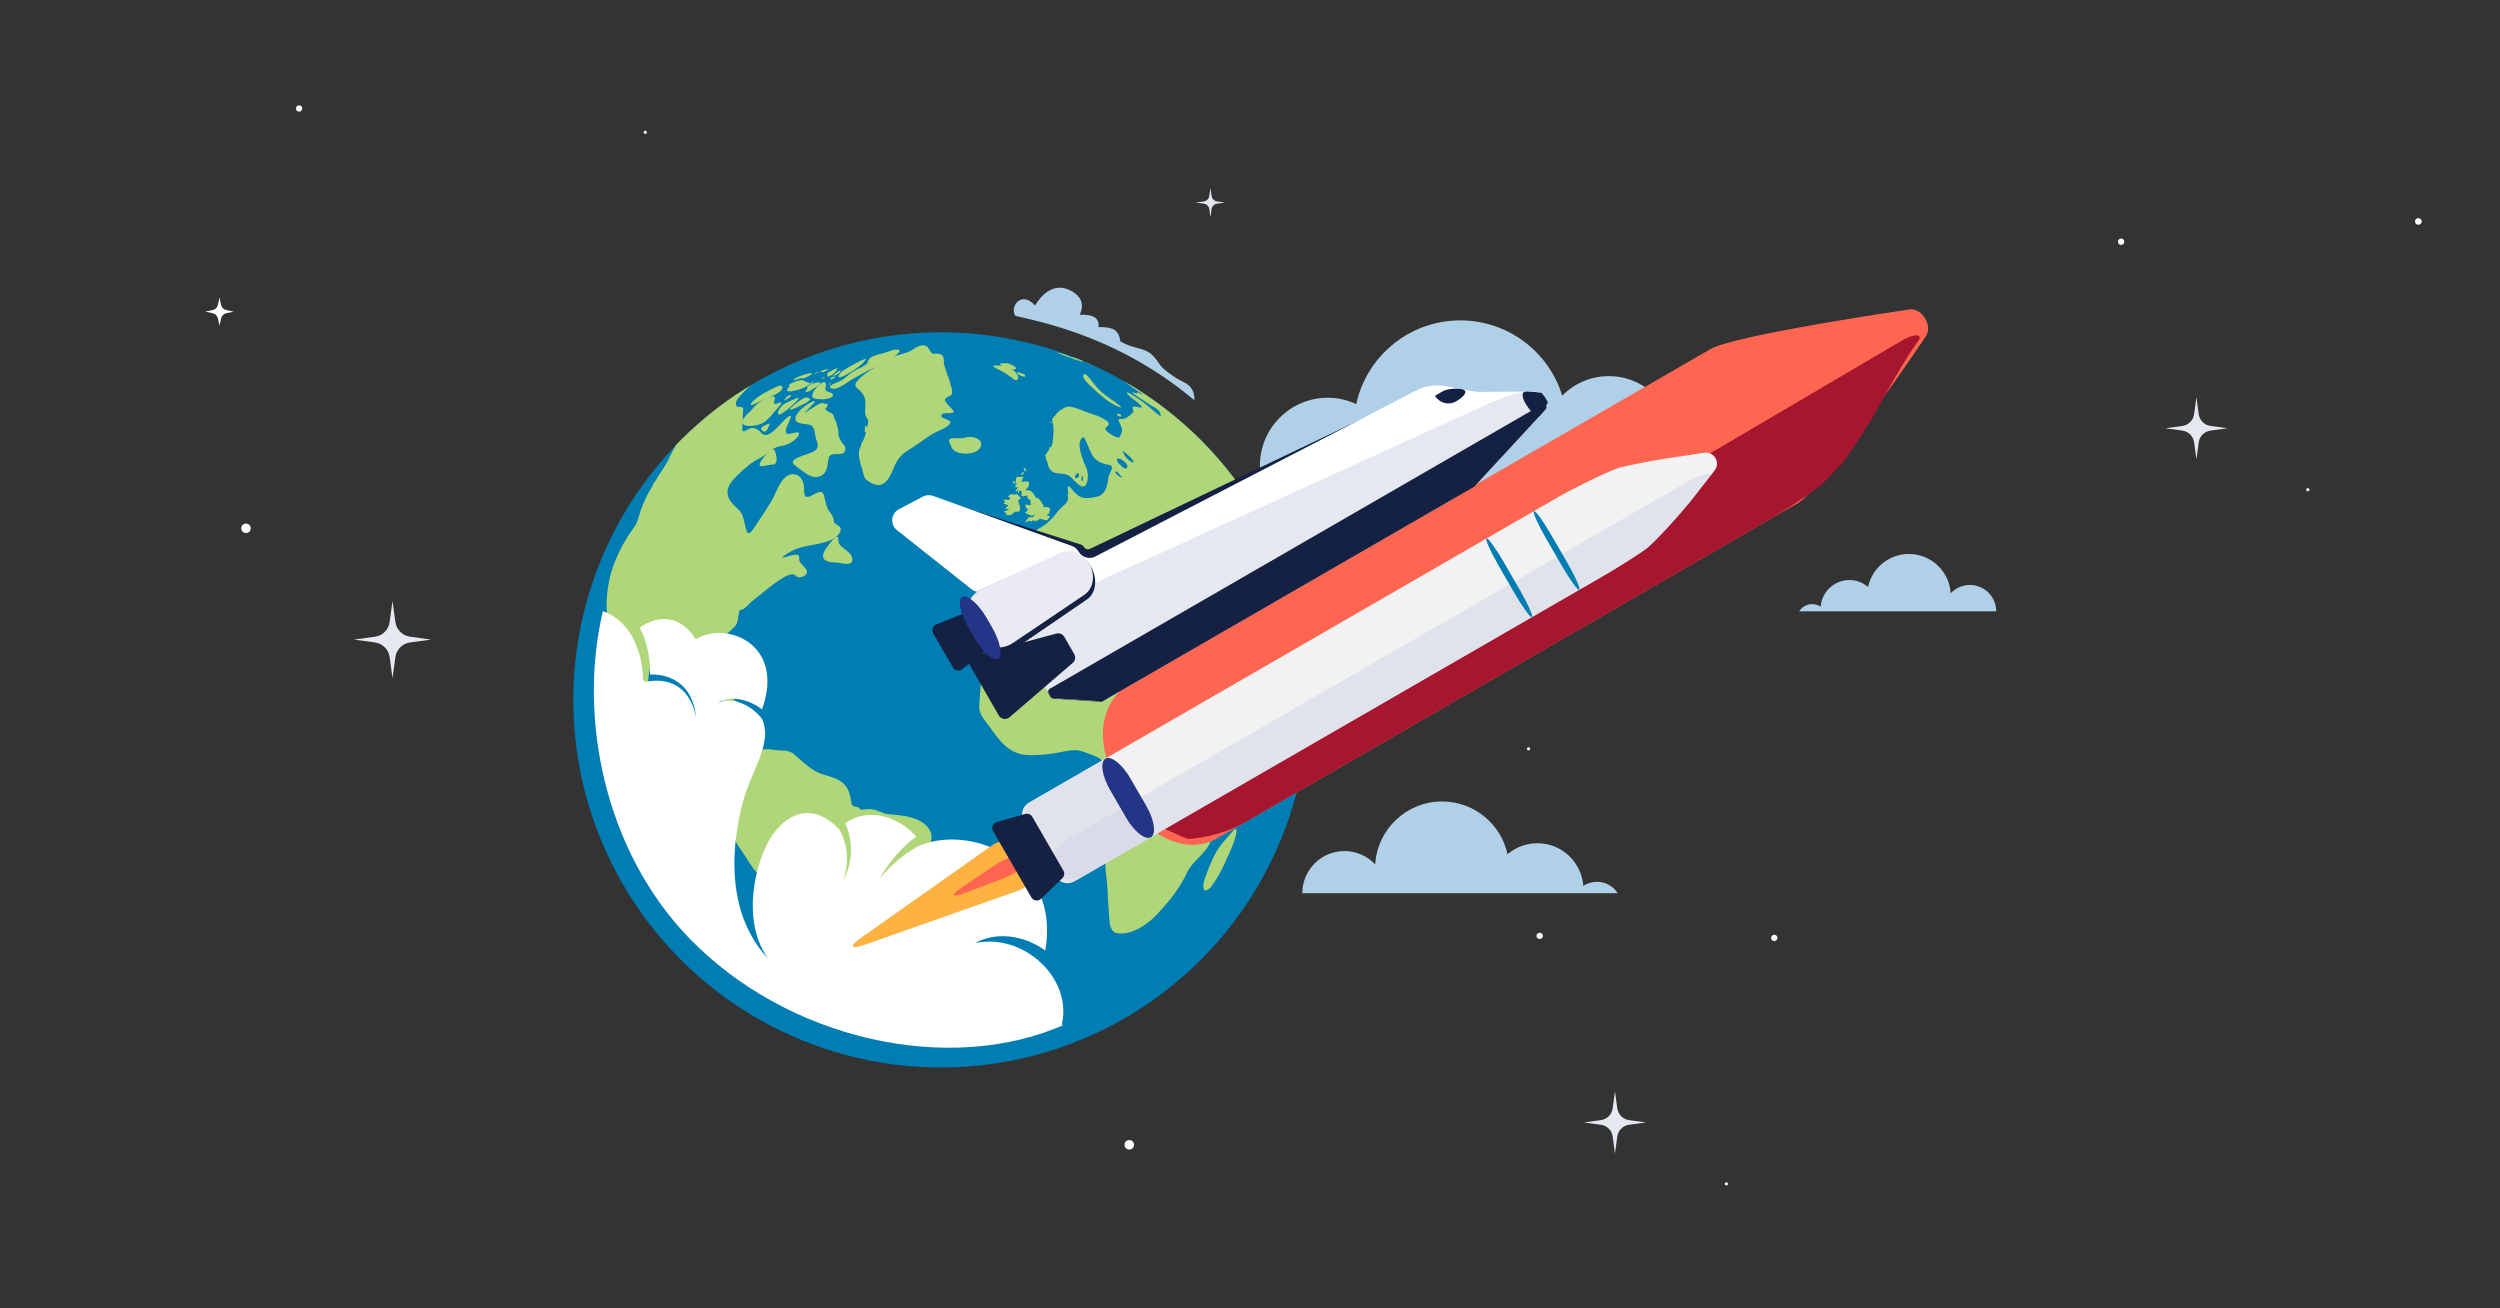 <?xml version="1.0" encoding="UTF-8"?>
<svg id="Layer_1" data-name="Layer 1" xmlns="http://www.w3.org/2000/svg" xmlns:xlink="http://www.w3.org/1999/xlink" viewBox="0 0 1200 628">
  <rect x="0" y="0" width="1200" height="628" fill="#333333" stroke="none"/>
  <defs>
    <style>
      .cls-1 {
        fill: none;
      }

      .cls-2 {
        fill: #142143;
      }

      .cls-3 {
        fill: #e5e8ef;
      }

      .cls-4 {
        fill: #e9eaf3;
      }

      .cls-5 {
        fill: #007db2;
      }

      .cls-6 {
        fill: #ff6652;
      }

      .cls-7 {
        fill: #b0d0e8;
      }

      .cls-8 {
        fill: #fff;
      }

      .cls-9 {
        opacity: .6;
      }

      .cls-10 {
        fill: #f2f2f2;
      }

      .cls-11 {
        fill: #a7162f;
      }

      .cls-12 {
        fill: #243588;
      }

      .cls-13 {
        fill: #b0d67a;
      }

      .cls-14 {
        fill: #fdb241;
      }

      .cls-15 {
        clip-path: url(#clippath);
      }

      .cls-16 {
        fill: #d3d7e7;
      }
    </style>
    <clipPath id="clippath">
      <circle class="cls-1" cx="451.62" cy="335.95" r="176.45"/>
    </clipPath>
  </defs>
  <circle class="cls-5" cx="451.62" cy="335.95" r="176.45"/>
  <g class="cls-15">
    <path class="cls-13" d="M462.94,489.13c.14.15,1.27.24,1.9.41.61.14,1.19.41,1.09.32-.57-.37-2.36-1.36-3-.78v.05Z"/>
    <path class="cls-13" d="M424.63,492.1c.64-1.13.08-.84-.8-.34-.45.25-.91.45-.95.59.09.5,1.38.36,1.63-.1l.12-.16Z"/>
    <path class="cls-13" d="M427.65,491.66c-.33-.3-1.22-.49-1.74-.64-.81-.12-.96,1.06-.58,1.58.2.27.49.17.69.14.25-.11,1.48-.47,1.62-1v-.08Z"/>
    <path class="cls-13" d="M398.9,486.42c-.14-.2-1.23-.73-1.25-.72-.03.02.18.22.44.49.33.31.8.97.85.34l-.04-.11Z"/>
    <path class="cls-13" d="M399.39,487.46c.04.09.46.37.82.67.29.23.43.34.32.11-.09-.38-.81-1.19-1.14-.85v.07Z"/>
    <path class="cls-13" d="M400.86,489.35c.18.23,1.35.84,1.14.54-.18-.2-.84-.69-1.13-.59v.05Z"/>
    <path class="cls-13" d="M410.62,494.77c-.18-.15-1.46-.4-1.15.11.17.28,1.3.64,1.52.65.3.03-.55-.37-.48-.45.05-.07.55-.04.25-.24l-.14-.08Z"/>
    <path class="cls-13" d="M393.82,478.81c.18-.1.47-.41.41-.76-.08-.33-.35-.82-.57-.84-.84.11-.32,1.19.06,1.6h.1Z"/>
    <path class="cls-13" d="M415.11,497.42c.54.32,2.3.51,2.83.62.22.01,0-.17-.37-.44-.5-.4-1.11-.69-1.73-.62-.47.04-.85.22-.78.37l.04.06Z"/>
    <path class="cls-13" d="M393.78,481c.31.14,1.51.21,1.63.05.12-.12-.02-.47-.14-.84-.37-1.41-1.48-.07-1.54.7l.04.08Z"/>
    <path class="cls-13" d="M446.83,399.69c-3-7.62-13.6-8.33-20.65-8.88-3.15-.44-5.16-2.29-8.52-2.44-1.24-.1-2.57.19-3.73.26-1.08.15-1.47-.97-2.38-1.25-1.09-.36-2.54-.2-2.84-1.66-1.12-9.91-5.01-11.66-14.42-14.2-4.96-1.76-9.01-5.96-12.91-9.29-2.86-2.66-6.33-1.64-10.03-2.35-3.09-.63-5.74.03-8.62.41-.84-.02-1.27-.4-1.95-.89-1.82-1.63-3.28-1.32-5.09.56-3.39,3.04-4.45,7.01-3.93,11.51.26,3.53-.23,7.1-1.43,10.43-3.45,9.15.21,19.13,5.82,26.71,2.55,3.78,4.66,7.74,7.7,10.91,3.03,3.36,6.92,5.81,10.15,8.94,2.52,2.45,4.06,5.35,5.23,8.49,2.23,7.19,3.86,15,6.22,22.12,1.71,5.87,3.09,11.93,6.83,16.72.97,1.39,2.15,2.97,2.93,4.31,1.49,2.74,2.05,5.37,4.2,7.6,2.28,2.52,5.04,5.57,8.51,6.65,1.63.53,2.72.36,2.98-1.4.26-1.37-.29-2.91-.84-4.21-.92-2.63-1.59-5.65-2.36-8.46-.14-2.87-.02-5.88,2.63-7.61,1.95-1.45,3.98-3.57,3.59-6.11-.23-1.93-1.63-3.54-1.54-4,.04-.3.59-.29,1.51-.31,4.21.31,7.16-2.41,8.99-6,.57-1.04,1.59-1.67,2.15-4.17.74-3.03,1.2-6.42,2.84-9.1,1.21-2.14,3.64-3.41,5.75-4.71,5.79-3.15,8.13-8.64,8.06-15.32.19-3.7.39-7.34,1.59-10.56,1.42-3.99,4.85-8.15,3.61-12.54l-.04-.14Z"/>
    <path class="cls-13" d="M411.87,496.19c1.54.71,5.15.74,7.1.85.72,0,1.19.01,1.74-.1.12-.04.25-.07.22-.19-.67-.67-2.67-1.13-3.84-1.64-1.65-.68-4.44-1.89-5.26-1.73-1.03.13.07,1.45.03,1.99.07.39-.13.62-.02.79l.03.03Z"/>
    <path class="cls-13" d="M422.31,496.84c.23-.33-.06-.45-.44-.49-.4-.13-.71.26-.43.39.24.06.53.12.78.14l.09-.05Z"/>
    <path class="cls-13" d="M306.29,251.44c-.19.19-.54.48-.49.89-.09.5.36-.66.5-.89h-.01Z"/>
    <path class="cls-13" d="M320.34,215.7c.28-.27,1.31-1.47,1.25-1.47-.33.2-1.12,1.03-1.46,1.47-.24.29-.24.35-.1.25l.19-.15.11-.1Z"/>
    <path class="cls-13" d="M317.16,226.82c0-.05-.06-.04-.24.21-.17.22-.4.46-.36.49.22.16.52-.58.58-.63l.02-.07Z"/>
    <path class="cls-13" d="M316.33,227.91c.07-.11-.9,1.34-.68,1.13.25-.23.79-.73.7-1.11l-.02-.02Z"/>
    <path class="cls-13" d="M314.17,231.94c.17-.26.39-.79.27-.77-.2.01-1.29,1.77-1.24,1.74.07-.02.68-.62.88-.84l.09-.13Z"/>
    <path class="cls-13" d="M315.38,230.07c-.34.07-.63.63-.67.97-.14.37.54-.71.71-.97h-.04Z"/>
    <path class="cls-13" d="M436.56,170.27c.04-.06.21-.66.33-1.03.16-.38-.13-.33-.42-.23-.44.19-.23,1.04.04,1.27h.05Z"/>
    <path class="cls-13" d="M434,170.52c.26,0,.34-1.19.09-.98-.3.25-.63.72-.2.98h.11Z"/>
    <path class="cls-13" d="M411.16,184.11c.32-.08,1.3-.72,1.45-.86.1-.15-.18-.28-.47-.24-.37.06-1.16.64-1.03,1.06l.06.04Z"/>
    <path class="cls-13" d="M454.08,198.35c7.34.27,1.67-2.3-.24-5.67-1.14-1.9,2.02-2.16,2.87-3.19,1.01-2.1-.49-4.24-.91-6.63-.14-.57-.3-1.09-.52-1.67-.8-1.8-1.32-3.69-1.89-5.51-.67-1.55.02-3.4-.85-4.82-1.17-1.56-3.28-.83-4.99-1.19-1.28-.8-1.55-2.69-2.86-3.52-2.94-1.45-5.67,1.35-8.22,2.6-3.9,1.55-7.99,2.02-11.6,4.46-4.32,2.98-10.81,5.98-13.98,10.48-.5,1.1-.46,1.61.47,2.56.8.75,2.27,1.86,3.1,3.41,1.79,2.92.33,6.62.97,9.63.42,1.45,1.58,1.97,1.3,3.14-.1,1.5-.67,3.07-1.01,4.62-.39,2.3-1.14,4.03-2.21,5.91-.22.36-.27.79-.31,1.16-.15.57-.6,1.06-.71,1.66-.66,3.14.28,5.78,1.22,8.93.58,1.67.68,4.23,2.1,5.54,1.8,1.43,3.86,2.65,6.43,2.55,3.47-.54,5.32-4.73,6.6-7.82,1.39-3.69,3.36-6.49,6.59-8.6,3.76-2.14,7.33-4.93,10.94-7.35,2.69-1.85,6.32-2.75,8.84-4.84,2.66-2.26-.87-2.67-2.42-3.52-2.19-1-.44-2.5,1.21-2.3h.08Z"/>
    <path class="cls-13" d="M416.62,201.89c.09.11.84.4,1.12.46.25.05.18-.33.13-.75-.05-1.11-1.1-.13-1.26.21v.09Z"/>
    <path class="cls-13" d="M417.64,206.3c-.28-.55-1.34-1.2-1.85-1.65-.67-.5-.62.04-.68,1.03.03.85-.23,1.59.21,1.83.58-.09,1.97-.73,2.32-1.12v-.08Z"/>
    <path class="cls-13" d="M419.41,205.7c-.16-.02-.63,0-.89.19-.18,0-.76,1.53-.56,1.46.25-.24,1.27-1.23,1.49-1.62l-.04-.03Z"/>
    <path class="cls-13" d="M350.12,338.34c1.16.6,5.57,1.29,4.61-.68-.62-1.07-5.04-3.22-7.71-4.45-4.28-2.09-9.64-3.95-14.34-2.87.03.83,4.83,1.53,6.27,2.14,4.15,1.06,7.45,4.4,11.02,5.8l.15.06Z"/>
    <path class="cls-13" d="M415.79,172.3c-.1-.56-3.66,1.44-4.54,1.82-2.9,1.47-4.71,2.53-6.42,3.65-1.13.78-1.65,1.39-2.02,2.13-.2.38-.47.8-.34,1.01,1,.53,2.58-.54,3.69-1.04,3.5-1.87,7.37-4.42,9.63-7.55v-.04Z"/>
    <path class="cls-13" d="M431.77,168.71c.14-.42-.07-.66-.47-.79-2.32-.63-5.19,1.15-7.24,1.6-1.85.45-4.33.95-6.14,2.09-.9.59-.74.92-1.15,1.5-.23,1.84-2.04,2.51-3.68,3.39-3.05,1.26-5.98,3.44-8.37,5.6-1.62,1.11-4,1.63-5.83,2.84-1.64,1.4.86,1.91,2.22,1.54,2.68-.65,5.49-2.89,8.05-4.49,3.1-1.71,6.08-3.48,9.31-4.96,4.3-2.06,10.61-4.74,13.28-8.28l.02-.05Z"/>
    <path class="cls-13" d="M397.3,179.02c-.36.32-.2.49-.18.76.07.31-.16.86.07,1.01.52.32,3-1.35,3.67-2.13.46-.46.83-1.2,1.1-1.67.39-.92-4.23,1.57-4.57,1.95l-.09.08Z"/>
    <path class="cls-13" d="M395.55,178.48c.42-.12,2.23-1.14,2.17-1.36-1.07,0-6.7,1.69-2.36,1.41l.19-.05Z"/>
    <path class="cls-13" d="M403.05,178.86c1.14-1.99-.37-.69-1.64.21-.8.64-1.9,1.18-1.5,1.29,1.04-.08,2.26-.63,3.02-1.36l.12-.15Z"/>
    <path class="cls-13" d="M392.36,178.93c.24-.11.97-.7.28-.46-.55.2-2.03,1.05-2.5,1.3-.18.11-.07.08.27-.05.55-.21,1.29-.46,1.78-.7l.16-.09Z"/>
    <path class="cls-13" d="M395.54,181.43c1.34-1.13-1.33,0-1.28.36.08.1.87-.17,1.12-.26l.16-.1Z"/>
    <path class="cls-13" d="M398.88,182.22c.35-.02,1.96-.98,1.85-1.21.03-.23-.3-.35-.75-.21-.73.26-1.8.56-1.19,1.37l.09.05Z"/>
    <path class="cls-13" d="M386.04,181.54c.38-.18,4.47-1.88,3.59-2.41-1.17-.21-6.19,1.35-7.81,2.41-.85.47-1.63,1.32-.11.84.75-.21,2.4-.82,3.04-.86.58-.06.36.36,1.18.06l.11-.04Z"/>
    <path class="cls-13" d="M399.04,183.84c.05-.21-.57-.06-.97.44-.2.23-.48.57-.58.7-.11.15,0,.07.26-.11.36-.29.95-.63,1.24-.95l.05-.08Z"/>
    <path class="cls-13" d="M390.44,183.7c.85-1.15-1.02.09-1.36.38-.4.33-1.44,1.28-.39.7.5-.29,1.23-.59,1.63-.96l.12-.12Z"/>
    <path class="cls-13" d="M393.14,184.61c2.65-2.8-5.57.36-5.59,1.07-.12.22,0,.32.02.53-.03.45-.53.92-.77,1.29-1.01,2.38,5.65-2.09,6.19-2.76l.15-.14Z"/>
    <path class="cls-13" d="M399.21,190.59c.94-.56.84-1.33-.28-1.99-1.43-.75-3.11-.68-2.65-2.43,1.05-5.04-2.88-2.05-4.55.03-1.34,1.65-3.48,5,.17,5.25,2.21.34,5.1.42,7.23-.81l.08-.05Z"/>
    <path class="cls-13" d="M387.32,183.44c-.8-.17-1.42-.78-2.21-.98-1.36-.29-5.63,1.5-6.29,2.13-.14.12-.3.32-.11.46.07.06.19.12.26.19.16.14-.02.35-.16.49-.52.53-1.74,1.75-.51,2.04,1.99.52,8.34-1.52,10.36-3.3.82-.78-.83-.74-1.29-1.02l-.05-.02Z"/>
    <path class="cls-13" d="M379.65,190.19c.52-.93-1.36-.42-2.03.28-.43.44-1.69,2.06-1.21,1.81,1.01-.56,2.36-1.23,3.15-1.97l.09-.12Z"/>
    <path class="cls-13" d="M393.58,196.56c.44.12.92-.19,1.47-.21,1.06-.05,1.65-.21,2.09-1.45.09-.35.32-.97-.15-1.09-.45,0-1.38.03-1.82-.12-.37-.23-1,.98-1.28,1.62-.15.37-.47.88-.37,1.18l.06.06Z"/>
    <path class="cls-13" d="M386.27,190.95c-2.09.83-4.97,3.06-6.65,4.84-1.53,1.65.53.75,1.76.23.83-.46,9.76-3.98,6.84-4.97-.59-.21-1.09-.34-1.8-.14l-.14.05Z"/>
    <path class="cls-13" d="M361.4,194.23c1.08-.33,3.1-1.39,5.07-2.27,2.69-1.32,6.16-2.43,8.23-4.25,1.57-1.56,1.2-3.28-1.64-2.21-3.78,1.67-9.19,4.51-12.1,7.45-.72.76-1.22,1.74.31,1.32l.12-.04Z"/>
    <path class="cls-13" d="M383.46,191.12c.05-.77-2.56.69-3.04.84-2.26,1.05-4.7,1.79-5.99,3.92-.98,1.2-2.02,4.26.95,2.54,2.6-1.59,6.32-4.88,8.06-7.25l.02-.06Z"/>
    <path class="cls-13" d="M372.31,196.97c.34-.55,4.01-4.06,2.4-3.82-.6,0-2.04.84-2.89.74-1.01-.75.93-2.72-.28-3.48-.35-.39-2.4.17-3.46.71-2.73,1.38-5.62,3.13-7.33,5.7-1.09,1.12-2.64,2.19-3.51,3.6-.82,1.22-1.49,2.16-.84,2.91,1.61,1.65,4.29,1.14,6.42.81,4.45-.66,6.38-3.58,9.37-7.03l.12-.14Z"/>
    <path class="cls-13" d="M365.43,205.65c-.07.85.82,1.51,1.6,1.54.73.01,1.36-.89,1.79-2.05.34-1,.91-2,.31-1.88-.83.42-1.78.9-2.64,1.26-.53.24-.97.49-1.05.97l-.02.16Z"/>
    <path class="cls-13" d="M376.36,208.11c-.08-.81-.66.07-1.03.51-.35.43-1.07,1.29-1.24,1.53-.14.18,0,.09.34-.2.51-.49,1.6-1.14,1.9-1.71l.03-.12Z"/>
    <path class="cls-13" d="M404.97,217.37c.93-.71,1.13-2.63.28-3.64-1.01-1.1-1.89-2.24-2.4-3.68-.57-1.02-.34-2.46-.48-3.62-.15-1.02-.61-1.92-.8-2.96-.18-.7-.26-1.39-.66-1.87-.39-.4-.55-.89-.56-1.45-.05-2.15-3.21-2.09-4.11-3.65-.56-1.05.2-3.15-1.63-3.03-1.24-.28-7.17,4.16-8.37,4.62,0-.07.07-.15.15-.24.41-.44,2.15-2.05,3.15-3.12,1.06-1.08,1.97-2.13,1.56-2.24-.57-.1-1.26.29-2.56,1-2.53,1.56-5.54,3.76-6.64,6.59-1.11,4.11,5.3,2.97,7.23,4.04,1.18.49,1.56,1.79,1.92,2.98.3,1.28.31,2.81.85,4.2.78,1.74,1.02,4.06-.89,5.11-2,1.64-10.45,2.84-10.53,5.67.7,1.18,1.65,1.65,2.96,2.74,2.68,1.78,5.63,4.86,9.2,4,4.95-1.08,4.29-5.5,5.19-9.17,1.04-2.95,5.16-.82,7.1-2.25l.05-.04Z"/>
    <path class="cls-13" d="M371.58,216.74c.09-.06.21-.42.34-.7.12-.26-.02-.37-.2-.24-.19.12-.68.9-.24.98l.1-.03Z"/>
    <path class="cls-13" d="M371.18,223.03c2.3-.45,1.63-4.04,1.08-5.7-.68-2.09-1.86-2.24-3.75-.06-.95,1.06-2.15,2.37-2.98,3.56-3.37,5.23,3.23,1.8,5.54,2.22l.11-.02Z"/>
    <path class="cls-13" d="M312.5,234.59c-.19.06-.38.35-.42.59.01.02.41-.54.44-.59h-.02Z"/>
    <path class="cls-13" d="M311.51,236.31l.37-.68c.06-.14.02-.15-.1,0-.04.13-.78.82-.32.7l.05-.03Z"/>
    <path class="cls-13" d="M311.51,236.73c0-.13-.03-.26-.16-.02-.11.22-.7,1.28-.73,1.37.15-.2.75-1.01.87-1.25l.02-.11Z"/>
    <path class="cls-13" d="M311.45,237.23c.09-.2.09-.28-.06-.09-.3.47-1.22,1.64-1.23,2.18.27-.34.99-1.52,1.23-1.96l.06-.13Z"/>
    <path class="cls-13" d="M307.79,247c-.36.14-.62.61-.75,1.02-.35.75.66-.86.79-1.03h-.04Z"/>
    <path class="cls-13" d="M401.78,257.52c-1.55.45-3.85,3.83-5.05,5.4-3.09,4.31-1.91,6.88,3.6,7.04,2.46-.22,7.68,2.08,8.71-.51.89-3.93-4.17-5.64-6.03-8.11-.82-1.23-.51-3.38-1-3.72-.06-.05-.12-.08-.19-.1h-.04Z"/>
    <polygon class="cls-13" points="321.28 215.41 321.68 214.97 321.47 215.2 321.28 215.41"/>
    <path class="cls-13" d="M321.39,215.28s.44-.49.58-.64c.02-.02-.56.62-.58.65h0Z"/>
    <path class="cls-13" d="M380.18,264.41c6.01-3.17,13.49-2.51,19.47-5.59,1.93-.98,4.92-3.8,3.55-5.79-.59-.76-1.63-1.24-2.13-1.59-.78-.47-.78-1-.9-1.84.05-1.08-.99-2.69-1.8-3.72-1.83-2.3-2.18-5.34-2.85-8.1-.76-2.81-3.15-1.47-5.43-.2-1.01.6-2.53,1.41-3.43.61-.64-.49-.66-1.55-.71-2.91.11-2.79-.72-6.24-3.6-7.41-6.19-1.81-8.83,6.27-11.08,10.83-2.6,4.78-5.74,9.29-8.75,13.8-1.55,2.19-2.73,4.3-3.9,2.95-1.48-3.41-1.2-8.32-4.27-11.02-5.39-4.58-7.3-8.78-2.11-14.53,2.9-3.04,7.39-7.21,10.57-8.96,1.13-.59,2.31-1.16,3.28-1.86,2.38-1.36,4.2-3.4,6.69-4.45,1.21-.52,3.14-.56,4.63-1.12,2.12-.74,5.42-2.9,6.11-5.06.59-1.91-3.29-.3-4.21-.35-1.36.39-2.28.14-2.12-1.38-.32-1.34,5.08-9.83.74-6.34-2.97,1.93-9.32,12.01-12.88,7.02-1.29-1.44-3.49-2.56-5.33-1.66-.73.27-1.57.95-2.19,1.24-1.6.53-1.26-1.38-1.12-2.87.13-2.14.12-4.79.27-6.82.4-2.48-.83-1.82-2.56-2.04-.64,0-.54-.26-.74-.69-.75-2.25,1.44-3.82,3.05-5.81,1.34-1.5,3.22-3.25,4.44-4.31,2.25-2-.22-1.04-1.77-.33-3.02,1.4-7.19,4.04-9.91,5.73-8.11,4.83-19.36,14.68-25.4,21.57.55-.41,1.93-1.62,2.29-1.9.37-.26-.13.4-.22.86-.12,1.63-.97,2.59-1.95,4.28-1.81,2.89-2.57,5.49-4.34,8.31-4.71,7.49-10.76,16.29-12.94,25.12-1.07,4.1-2.91,5.66-5.36,9.46-6.89,11.2-10.55,22.22-10.06,35.46.2,7.87-.33,16.31,1.6,23.94.16.6.33.99.45,1.13.09.1.15.09.2-.04.32-3.48-1-9.9-.44-14.42.09-.44.14-1.12.47-.53.87,2.03,1.09,5.38,1.58,7.7.54,3.5,1.61,6.82,2.33,10.26.84,3.98,1.51,8.11,3.12,11.97,2.15,5.88,7.64,9.34,12.71,12.42,5.84,3.56,11.61,7.44,16.14,12.61,5.85,7.23,9.03,11.21,19.06,10.09,1.63-.14,2.85-.16,3.87-.66.74-.45.79-.9-.54-1.27-3.9-1.41-9.54-1.09-13.08-3.79-3.45-2.91-3.22-8.52-6.24-11.77-1.97-2.72-5.94-4.5-5.92-8.19-.01-1.48.4-3.06.16-4.52-1.51-5.75-9.4,4.63-13.73-2.72-1.34-1.98-1.84-4.98-1.83-7.57.12-6.97,2.34-13.71,8.67-14.43,2.57-.27,4.99-.13,7.53-.3,3.13-.35,6.44.95,8.38,3.63,1.18,1.09,3.21,7.46,4.9,5.65,1.07-1.82.98-4.91,1.54-7.16.82-6.85,6.86-10.34,10.89-14.61,1.38-1.99,1.14-4.4,1.72-6.6.17-.87.63-1.04,1.28-1.24,1.23-.14,2.5-1.57,3.43-2.59,1.41-1.43,2.78-2.44,4.53-3.81,3.17-2.34,13.97-12.23,17.48-10.23.63.4.88.96,1.72,1.13,1.03.25,3.08-.39,3.82-1.51,1.39-2.12-2.11-4.13-3.13-5.94-.3-.66-.28-1.4-.29-2.09.18-3.01-6.17.08-7.86.09-.33.02-.1-.3.66-.9.77-.59,2.08-1.44,3.65-2.26l.16-.08Z"/>
    <path class="cls-13" d="M338.1,197.49c-.11.08-.62.49-.83.66-.16.13,0,0,.32-.25.29-.23,1.24-.97.61-.48l-.1.08Z"/>
    <path class="cls-13" d="M396.29,242.93l-.61.46c-.14.09.02.18.18.31.22.29.37-.69.44-.76h-.01Z"/>
    <path class="cls-13" d="M588.81,374.83c3.94-5.89,8.8-11.77,11.44-18.69,1.21-3.39,3.08-7.45,2.23-10.97-.55-1.49-2.23-1.36-4.22-1.33-4.59.68-6.82-3.79-8.84-7.48-3.46-5.48-5.79-11.8-8.35-17.82-1.99-4.82-4.57-9.33-6.84-14.08-.92-1.86-2.05-3.95-3.41-5.39-3.62-3.9-10.51-3.69-15.48-4.87-6.75-.15-7.89,4.69-15.64.94-15.8-5.74-5.47-15.87-27.21-11.01-4.26,1.2-8.57,2.16-12.84,2.91-8.16,1.38-9.82,5.7-13.89,12.03-2.32,3.7-5.39,6.76-8.32,9.99-4.26,4.74-6.83,10.73-6.59,17.17-.06,4.08-.63,8.32-.82,12.34-.28,3.97,2.08,6.33,4.34,9.43,3.3,4.35,6.46,9.61,11.48,12.37,4.07,2.25,8.09,2.32,12.35,2.02,3.39-.23,7.02-.51,11.18-1.4,3.33-.67,6.9-1.45,10.18-.29,9.49,3.39,11.72,3.38,10.57,14.17-.08,2.09.31,4.15,1.15,6.07,4.51,7.96,5.97,14.8,1.99,23.7-2.39,4.9-3.22,10.25-2.28,15.62.79,6.01.73,11.99,1.28,17.97.41,3.25-.16,7.86,3.15,9.54,7.96,1.94,17.11-5.15,22.16-11.31,4.73-5.21,9.3-11.17,12.06-17.41,1.97-4.21,5.95-7.25,8.85-10.79,5.94-7.01,3.17-16.56,6-24.77.98-3.03,2.43-5.86,4.2-8.53l.1-.15ZM568.56,392.87c-.4-.03-.75-.79-.99-1.24-1-2.36-1.52-4.86-1.44-7.48.16-3.39,1.5-5.79,1.65-.6.1,2.44.47,4.54.98,6.76.15.75.32,2.02-.15,2.53l-.04.02ZM573.5,397.97c-.56,2.16-.55,4.99-1.32,6.92-.49.41-.7-.74-.8-1.12-.4-2.04.54-4.85.94-7.4.16-.79.34-1.76.69-2.41.77-.82.81,3.04.53,3.8l-.04.22ZM576.66,374.04c-1.04,1.58-1.37,3.81-3.15,4.69-2.56,1.18-2.35-1.83-1.79-3.99.35-1.51,1.53-2.83,3.07-3.12,1.57-.32,3.01.42,1.95,2.26l-.08.16Z"/>
    <path class="cls-13" d="M578.36,421.65c-1.43,3.58-1.09,8.35,2.92,4.07,4.48-5.83,7.5-13.34,10.42-19.93.42-1.05,3.5-9.8.64-7.5-3.23,3.78-6.64,7.03-9.1,11.66-1.81,3.39-3.46,7.66-4.82,11.5l-.07.2Z"/>
    <path class="cls-13" d="M627.05,350.91c.46-1.95.24-4.82.09-6.92-.13-1.46-.26-2.12-.39-1.1-.06.01-.91,11.25.26,8.18l.04-.15Z"/>
    <path class="cls-13" d="M510.69,170.07c-.97-.29-2.04-.6-3-.81-.49-.1-.55-.04-.15.14,1.97.79,5.3,2.21,7.31,2.57-.48-.65-2.91-1.46-3.93-1.84l-.23-.07Z"/>
    <path class="cls-13" d="M514.39,172.07c.31.19,1.28.42,1.62.54.33.1.24,0-.02-.16-.37-.25-1.19-.51-1.56-.42l-.03.03Z"/>
    <path class="cls-13" d="M515.43,172.18c.82.36,3.94,1.65,4.54,1.41-.2-.33-1.1-.61-1.62-.86-1.33-.5-2.87-1.21-4.07-1.39-.07.03-.13.04-.21.04-.43.03.89.58,1.2.73l.15.07Z"/>
    <path class="cls-13" d="M520.24,173.44c1.14.5,2.34,1.13,3.49,1.52.39.12-.08-.21-.97-.68-1.61-.89-3.2-1.44-4.87-1.95-.27-.1-.37-.13-.06.01.71.33,1.45.65,2.19.99l.23.1Z"/>
    <path class="cls-13" d="M522.73,174.11c.26.11.75.29.79.3-.04-.03-1.58-.69-1.66-.7-.03,0,.44.21.69.33l.17.07Z"/>
    <path class="cls-13" d="M629.95,325.13c.02-.2-.04-1-.11-1.51-.15-1.28.06,1.29.1,1.53v-.02Z"/>
    <path class="cls-13" d="M629.72,321.95c-.28-2.71-.48-5.03-.95-7.5-.02-.04-.02.05,0,.27.11,1.19.57,4.69.78,6.51.21,1.76.32,2.5.25,1.62-.01-.17-.03-.41-.06-.68l-.02-.21Z"/>
    <path class="cls-13" d="M572.22,204.39c-13.43-12.31-28.11-22.39-44.37-30.18-.24-.1-.32-.11-.21-.03,1.21.77,3.74,2,4.24,2.54,1.22,1.66,3.18,2.93,4.89,4.14,2.81,2.04,6.66,5.25,10.47,7.55.66.42,1.17.71,1.39.86.24.15.18.16-.04.08-.77-.24-1.77-.74-2.58-.97-.83-.26.06.7-.44.56-.61-.21-1.38-.64-2-.69-.13.02-.09.14.24.45,1.8,1.58,4.87,3.39,7.04,4.83,3.51,2.45,6.29,2.88,6.31,6.23-.4.02-2.05-1.38-4.45-3.44-2.97-2.6-6.45-5.19-9.78-7.12-1.49-.92-3.12-1.45-1.32.34.36.82,8.25,6.01,6.14,6.08-1.23.11-2.98-.86-4.11-.23-.31.6.83,1.86.23,2.58-1.09,1-2.47,2.34-3.92,2.92-.84.21-1.85.24-2.67.23-.31.02-.41.16-.38.4.11,1.16,2.25,4.13,1.55,5.8-.47.85-.57,2.6-1.48,2.71-1.31-.03-2.33-.7-3.89-1.68-7-4.37,4.13-3.16-3.87-7.64-1.32-.72-2.88-1.34-4.32-1.79-4.69-1.3-7.7-3.29-11.73-3.78-1.94,0-3.71,1.5-5.07,2.5-.66.38-1.01,1.21-1.59,1.78-.39.36-1.01.91-1.24,1.39-.57,1.32.22,2,.37,3.76.23,1.9-.13,4.91-.25,6.91-.19,1.59-.47,2.68-1.37,3.84-1.03,1.23-2.42,2.93-2.03,4.43.13,1.26.91,2.17,1.15,3.54.24,1.63,1.65,3.12,3.21,3.66,2.02.6,4.36.05,6.45,1.25,2.25.9,6.26,7.97,8.6,4.33,1.48-3.61.82-6.92-1.12-10.59-1.12-3.39-3.58-8.97-.81-11.93.51-.3.92.01,1.41.86,3.53,7.42,3.11,10.93,12.08,12.4,1.93,1.22-.38,3.82-.86,5.58-.4,3.62-1.1,8.26-5.22,9.48-2.69.75-6.38,1.25-8.68-.06-1.69-.91-3.01-2.62-4.21-4.01-.64-.75-1.06-1.13-1.25-.88-.25.54-.14,2.02-.06,2.87.87,6.11-2.42,5.56-5.35,9.75-1.97,2.71-4.83,5.63-7.86,7.24-1.12.7-2.67,1.3-2.93,2.63-.28,1.08,1.76,3.41,2.54,5,1.46,2.36.79,5.23-1.86,6.36-5.83,1.98-10.78,2.04-10.09,10.04.53,7.67,8.51,10.67,14.62,6.96,2.64-1.92,4.54-4.66,6.14-7.76,5.21-10.15,14.31-10.71,22.46-3.39,2.26,1.66,6.42,6.86,8.54,5.48,2.18-4.47-10.01-9.49-9.43-14.01,5.05-.78,15.89,13.29,19.06,17.18,3.37,4.03,1.13-3.03,1.71-4.61.25-1.15,1.21-1.78,2.36-2.59,6.7-3.48-1-16.16,8.93-13.65,4.22-.15,2.64-5.18,7,.61,4.11,5.54,8.62,9.84-2,10.09-4.66.02-11.25,3.64-9,8.93,1.04,2.28,3.39,3.55,6.19,3.92,4.24.09,9.07.8,9.02,6.15.16,3.78-1.84,9.78.76,12.66,1.33,1.52,2.5,2.54,3.94,4.78,5.41,9.04,10.07,18.6,13.89,28.48,4.09,10.34,12.94-2.61,15.6-7.25,2.37-4.22,2.83-9.27,1.35-13.85-.84-3.59-3.42-4.73-6.62-3.9-2.24,1.05-6.34-7.15-5.11-8.76,2.35-.49,5.76,3.13,8.24,4.1,2.03.98,4.37,1.26,6.41,1.96,2.99,1.02,5.79,2.45,7.25,5.14,2.27,2.84,3.95,6.06,4.39,10.11.95,4.31,3.96,34.68,4.97,14.06.19-8.27.98-16.81.92-24.97.02-2.04.56-.12.45-1.53-5.68-40.61-26.78-79.6-56.79-107.11l-.14-.12ZM519.56,228.45c.49.46.24,2.09-.04,2.74-.12-.04-.44-.66-.49-1.05-.01-.44.19-1.27.45-1.71l.07.02ZM517.49,227.17c.55.28.55,1.35.25,1.76-.61.7-2.15.94-1.75-.47.19-.44.64-.24.7-.8.07-.34.27-.75.66-.55l.13.07ZM538.46,229.31c-1.04-.4-2.62-1.41-3.09-2.51-.06-.27.07-.51.36-.49,1.12.11,1.41,1.47,2.2,2.13.44.43.86.86.61.87h-.08ZM540.13,224.95c-.86-.03-5.23-3.93-3.77-4.83,1.33-.42,4.83,2.13,4.83,3.74-.09.49-.41,1.08-.97,1.09h-.09ZM543.67,221.96c-.86-.35-2.9-1.84-3.58-2.88-.33-.71-.84-1.81-1.22-2.35-.13-.25-.07-.36.37-.09.76.33,6.16,5,4.53,5.35l-.1-.03ZM604.3,263.94l.07-.22-.1.31.03-.08ZM603.4,251.6c1.02.43-.02,1.53-.53,2.11-.7.58-.63,1.72-.28,2.54.73,2.51-1.53-1.02-1.59-1.7-.79-2.17,1.19-3.19,2.29-2.98l.11.03ZM594.64,279.57c-.33,2.23-2.9,1.52-4.76-.57-2.3-2.65-3.25-6.05-5.16-9-2.28-3.77-5.79-7.33-6.16-11.4-.38-1.86,1.3-4.95,3.24-3.09,1.24,1.33,1.96,3.83,2.86,5.55,1.18,2.61,3.25,4.38,5.02,6.2,1.67,1.93,1.9,3.03,3.02,5.65.73,2.04,1.94,4.44,1.93,6.56v.11ZM593.41,259.9c.48,2.59-1.66-.94-1.93-1.26-.04-.03-.06-.03-.09.01-.07.29-.03.81-.1,1.1-.03.15-.11.15-.25-.08-.52-.87-.93-2.44-1.02-3.52.13-3.94,3.26,2.42,3.34,3.58l.04.18Z"/>
    <path class="cls-13" d="M542.17,183.87c-.34-.19,1.68,1.02,1.82,1.09-.11-.07-1.41-.85-1.74-1.05l-.08-.05Z"/>
    <path class="cls-13" d="M630.25,336.53c0-1.16-.03-3.14-.05-4.34-.02-.83-.05-1.26-.04-.31.02,1.39.03,3.38.09,4.64h0Z"/>
    <path class="cls-13" d="M598.08,305.81c-.77-.48-.41.35-.31,1.01.09.46.15.86.19.82.05-.22.24-1.42.19-1.75l-.06-.09Z"/>
    <path class="cls-13" d="M538.02,195.16c-2.87-2.54-7.56-5.05-10.17-7.84-2.18-1.92-3.8-4.81-5.85-6.94-.78-.83-2.16-1.36-2.08.13.35,1.56,1.43,2.62,2.64,3.9,3.67,3.49,8.19,7.88,12.79,10.14,2.04,1.02,3.25,1.21,2.71.66l-.04-.04Z"/>
    <path class="cls-13" d="M536.74,199.67c.32.14,1.6.65,1.4.07-.06-.33-.18-.77-.49-.91-.29-.14-.97-.21-1.33-.25-.59-.07.13.81.3,1l.12.09Z"/>
    <path class="cls-13" d="M485.05,177.08c1.17.38,2.53.33,2.67-.13-.22-1.24-2.26-1.9-3.36-2.35-1.32-.49-1.45-.3-1.84-.19-.72-.02-1.31,0-2.06,0-.63-.02-.58.38-.13.68,1.26,1,2.93,1.47,4.54,1.94l.17.05Z"/>
    <path class="cls-13" d="M486.75,182.14c1.99,1.23,2.48-1.11,1.48-2.42-1.7-2.89-6.12-4.47-9.22-4.25-1.39-.11-3.73-.33-.92,1.35,3.17,1.43,5.93,3.08,8.58,5.26l.08.05Z"/>
    <path class="cls-13" d="M489.75,178.98c-1.48-.75-2.26-.13-.51,1.01.66.35,1.38.6,2.08.77.82.25.97-.36.54-.84-.49-.53-1.29-.53-1.93-.85l-.18-.08Z"/>
    <path class="cls-13" d="M509.56,197.57c-.22-.4-.44-1.24-.7-.67-.16.26-.32.47-.09.54.21.07.67.16.76.16l.04-.03Z"/>
    <path class="cls-13" d="M509.96,197.95c.12.04.61.32.44.1l-.36-.63c-.08-.14-.24-.1-.29,0-.05.1.13.39.15.46l.06.06Z"/>
    <path class="cls-13" d="M507.56,198.92c-.11-.15-.34-.47-.62-.44-.05.03.58.41.61.45h0Z"/>
    <path class="cls-13" d="M507.22,199.54c1.05-.62-1.47-.66-.47-.13.08.03.25.09.33.12h.13Z"/>
    <path class="cls-13" d="M505.28,203s-.47-.31-.82-.54c-.29-.19-.43-.29-.36-.05.06.23.16.55.4.58.24.04.67.03.76.03l.03-.02Z"/>
    <path class="cls-13" d="M504.2,215.25c.56-.37-.18-1.01-.53-.43-.58.69-.04.55.4.5l.13-.07Z"/>
    <path class="cls-13" d="M502.4,219.22c.02-.07-.09-.68-.14-1.07-.04-.31-.09-.31-.26-.05-.21.36-.54.67-.29.8.18.12.56.31.65.34l.05-.02Z"/>
    <path class="cls-13" d="M506.73,200.76c-.01-.07-.2-.42-.34-.69-.13-.28-.21-.28-.39-.04-.18.24-.47.54-.41.62.06.11.82.12,1.11.15l.03-.04Z"/>
    <path class="cls-13" d="M536.74,286.45c-.05-.13-.56-.26-.98-.43-.43-.16-.57-.19-.35.08.42.51.86,1.38,1.34.45v-.1Z"/>
    <path class="cls-13" d="M533.93,280.69c-4.58.29-.11,2.7,1.67,3.43.51.22,1.1.45,1.57.16.57-.41.49-2.66.37-3.29-.55-1.1-2.41-.19-3.41-.31l-.21.02Z"/>
    <g>
      <path class="cls-13" d="M493.75,248.32c-.14.12-1.61,2.14-1.82,2.55l.11.03c.65-.25,1.54-1.03,2.18-.82.28.07.63.24.86.18.26-.08.44-.41.77-.44.69.02,1.52.49,2.15-.05.4-.26.89-.73,1.31-.69.87.1,1.94.55,2.81.66.7.12,1.1-.86,1.57-1.26.86-.79-.07-.73-.69-.86-.76-.14-.58-.27.04-.77.69-.45.77-1.25.94-1.98.05-.25.11-.43.04-.62-.16-.43-.8-.82-1.35-.89-.56-.16-1.27.23-1.81.04-.12-.13.11-.53.05-.82-.11-.4-.62-.66-.72-1.04-.12-.32-.32-.63-.56-.94-.27-.34-.62-.85-.89-1.12-.31-.37-1.19-.27-1.55-.69-.82-1.29-1.36-2.69-2.88-3.34-.48-.28-1.51,0-2.1-.18-.07-.05-.03-.15.09-.26.41-.38,1.21-.95,1.3-1.35.1-.52.46-1.6.34-2.27-.56-.32-1.9-.38-2.58-.28-.31.06-.68.34-1.03.25-.09-.36.35-1.04.48-1.46.36-.84.64-1.35-.42-1.06-.76.21-1.55.19-2.26.05-.44.2-.36,1.27-.52,1.72-.18.65.14,1.23.31,1.81.04.29-.33.54-.54.82-.17.22-.17.42-.06.56.14.18.44.26.79.17.27-.07.6-.23.64-.16,0,.29-.69.83-.89,1.14-.31.32-.6.72-.24.94.31.06.51-.09.66-.37.22-.41.36-.4.35.11-.01.33-.06,1.07.35,1.07.16-.03.21-.29.17-.52-.02-.21-.1-.51.01-.61.18-.1.62-.09.86,0,.25.27.54.77.47,1.16,0,.37-.45,1-.21,1.39.18-.02.61.07.88.13.23.03.39-.13.63-.16.64.04.75-.23,1.25-.39.14.13.05.81.15,1.24.1.45.44.78.89.87.18.02.39.06.55.16.15.19-.05.87-.05,1.36-.06.41.31.71.34.92-.17.31-1.5.11-1.81.05-.73-.23-1.28-.42-.72.54.1.24-.21.53-.16.7.03.17.45.13.69.32.25.17.42.55.39.86-.08.58-.74.75-1.11,1.13-.53.46.51.58.8.78.58.25.52.23.8.35.67.23,1.28.85,1.97.46.29-.16.54-.41.86-.5.11,0-.15.43-.34.72-.42.86-2.05.41-2.5.63l-.06.04Z"/>
      <polygon class="cls-13" points="486.05 231.59 486.58 231.72 487.57 232.51 487.66 232.31 486.87 230.96 486.52 230.84 486.05 231.59"/>
      <polygon class="cls-13" points="492.2 226.47 491.21 225.09 491.54 224.68 492.66 225.37 492.2 226.47"/>
      <polygon class="cls-13" points="491.59 227.28 491.06 227.41 490.07 228.2 489.98 228 490.77 226.65 491.11 226.53 491.59 227.28"/>
      <path class="cls-13" d="M487.91,237.04c-.16,0-1.05.75-1.3.24-.06-.07-.18-.2-.24-.26-.17,0-.27.44-.49.5-.09,0-.31-.43-.48-.46-.44.19-1.24,1.01-1.53,1.31-.05.21.89.38.97.58.04.13-.36.89-.52,1.01-.59.11-2.05-.34-2.6-.23-.09.08.53.6.65.89.11.26-.34.67-.52.93-.2.45.67.4,1.21.63,1.08.33,1.02.22.34,1.02-.3.36-.65.75-.93,1.13-.05.11.25.04.48.02.36-.04.77-.09,1.12-.12,1.14-.21-.46.52-.85.84-.32.35-1.08.18-1.52.45.04.15.84.38.93.59.03.18-.18.46.11.44.18.01.38,0,.44.1.11.11-.08.58.05.72.13.13.36.02.62,0,.55-.14,1.35-.11,1.77-.41.4-.33,1-.86,1.27-1.08.26-.25,1.48-.25,2.11-.32.19-.02.3-.04.35-.08.11-.11.21-1.26.31-1.87.05-.29-.03-.39-.13-.71-.2-.61-.78-2.16-.83-2.46.18-.45,1-.89,1.23-1.3-.04-.34-.44-.52-.68-.84-.6-.6-1.27-1.33-1.29-1.25h-.04Z"/>
    </g>
    <path class="cls-13" d="M470.89,212.36c-.96-2.25-4.13-2.89-6.39-2.61-2.18.57-3.6.82-5.69.55-3.31-.14-4.07.68-2.41,3.5.29.72.48,1.4,1.07,1.97,3.07,3.45,14.43,2.49,13.46-3.31l-.04-.11Z"/>
    <path class="cls-13" d="M555.38,278.66c.43-.43-.14-1.24-.57-1.54-.11,0-.21.5-.28.83-.11.44.39.65.75.75l.1-.04Z"/>
    <path class="cls-13" d="M517.34,238.69c-.28-.67-.42-1.87-1.31-1.75-.34,0-.67.02-.61.14.34.4,1.47,1.31,1.91,1.63l.02-.02Z"/>
    <path class="cls-13" d="M513.25,238.05c-.08-.19-.7-.7-.92-.89-.19-.15-.07.12.1.58.41,1.1.51,1.63.84.43l-.02-.13Z"/>
    <path class="cls-13" d="M567.85,286.59c-.66.79.49,1.97,1.32,1.52.57-.23,2.71-3.12.96-2.76-.8.17-1.64.53-2.19,1.13l-.09.12Z"/>
  </g>
  <path class="cls-7" d="M487.4,151.62c18.15,4.08,52.09,12.11,85.84,40.46,0,0,1.01-5.71-4.85-8.54-5.27-2.55-8.41-5.34-10.18-6.82s-3.6-5.92-7.3-7.91-7.29-1.71-13.14-4.89c0,0-.25-3.92-2.73-5.54s-7.78-1.38-7.78-1.38c0,0,.67-3.25-1.95-4.76-2.62-1.51-7.1-1.16-7.1-1.16,0,0,4.63-7.44-4.89-11.89-8.25-3.85-14.19,3.46-16.49,7.46-6.68-7.55-12.4.86-9.44,4.98Z"/>
  <path class="cls-8" d="M509.6,492.11s0-.02,0-.03c.67-2.74.94-5.64.74-8.55-.19-2.91-.85-5.83-1.94-8.61-.53-1.4-1.18-2.75-1.91-4.06-.36-.66-.76-1.29-1.15-1.93-.42-.62-.83-1.25-1.28-1.84-.22-.31-.45-.6-.68-.89-.23-.29-.46-.58-.71-.86-.24-.28-.48-.57-.72-.85-.25-.27-.5-.54-.75-.82-1.02-1.06-2.09-2.06-3.18-3-1.11-.92-2.26-1.76-3.4-2.55-1.16-.77-2.35-1.45-3.52-2.08-1.19-.61-2.37-1.16-3.54-1.62-.58-.25-1.17-.43-1.75-.65-.58-.18-1.15-.37-1.72-.52-2.27-.64-4.43-.99-6.38-1.16-1.95-.17-3.67-.13-5.11-.05-1.43.11-2.55.24-3.33.38-.78.13-1.19.2-1.19.2,0,0,.37-.19,1.07-.55.35-.18.8-.37,1.33-.6.53-.25,1.16-.45,1.87-.7,1.42-.46,3.2-.92,5.3-1.18,2.1-.26,4.52-.32,7.14-.03,2.62.28,5.44.95,8.3,2.01,1.43.53,2.85,1.2,4.28,1.94,1.42.75,2.81,1.63,4.18,2.59.06.05.12.09.19.14,7.3-42.04-33.61-60.34-59.25-50.81,0-.01-.02-.03-.02-.04-.01,0-.02,0-.03.01-.49.23-.99.49-1.49.73-.49.27-1,.53-1.51.82-1,.57-2.02,1.18-3,1.83-.5.32-.98.66-1.47,1-.48.35-.97.68-1.43,1.04-.95.7-1.84,1.43-2.71,2.15-1.72,1.45-3.27,2.9-4.54,4.19-1.28,1.29-2.29,2.43-2.98,3.24-.69.81-1.07,1.29-1.07,1.29,0,0,.29-.54.83-1.46.55-.92,1.35-2.23,2.4-3.74,1.04-1.52,2.34-3.25,3.83-5.04.75-.89,1.54-1.8,2.39-2.69.41-.45.86-.89,1.29-1.34.45-.43.89-.88,1.35-1.31.91-.87,1.86-1.69,2.83-2.49.48-.4.97-.78,1.46-1.16.41-.3.81-.6,1.21-.89-7.05-8.23-21.72-15.02-34.11-6.45.22.52.44,1.05.65,1.59.43,1.12.8,2.3,1.12,3.51.3,1.22.56,2.46.71,3.71.1.62.14,1.26.19,1.88.05.62.05,1.25.08,1.87-.02.62,0,1.23-.05,1.83-.02.3-.04.6-.06.89-.01.15-.02.29-.03.44-.02.15-.04.29-.05.44-.13,1.16-.32,2.26-.55,3.3-.13.51-.24,1.02-.37,1.49-.14.47-.28.93-.41,1.37-.13.44-.3.85-.43,1.24-.14.39-.27.77-.42,1.1-.14.34-.28.66-.4.95-.12.3-.24.56-.36.8-.46.95-.73,1.49-.73,1.49,0,0,.18-.57.51-1.58.09-.25.16-.53.24-.84.08-.31.17-.64.26-.99.1-.35.17-.73.25-1.13.08-.4.18-.82.25-1.26.07-.44.13-.9.2-1.38.06-.48.09-.97.14-1.48.07-1.01.11-2.08.07-3.18,0-.14,0-.27,0-.41l-.03-.42c-.02-.28-.04-.56-.06-.84-.04-.56-.14-1.12-.2-1.69-.11-.56-.19-1.13-.32-1.69-.13-.56-.25-1.12-.42-1.67-.3-1.11-.7-2.19-1.12-3.23-.44-1.03-.92-2.03-1.44-2.96-.11-.2-.23-.4-.34-.6-.08.07-.15.14-.23.21-.09-.2-.13-.45-.29-.6-12.22-12.01-23.58-6.98-30.81,2.82-8.46,11.45-16.15,41.77-2.42,60.18-29.14-30.66-10.43-81.17-10.43-81.18,4.19-11.7,12.14-23.97,7.31-34.06-.02-.03-.05-.06-.07-.09-.22-.29-.46-.58-.71-.88-.24-.31-.53-.59-.8-.9-.28-.3-.58-.6-.89-.89-.62-.59-1.3-1.17-2.02-1.72-.73-.54-1.49-1.07-2.3-1.53-.8-.46-1.63-.9-2.48-1.25-.85-.36-1.7-.67-2.55-.89-.85-.23-1.69-.4-2.49-.49-.8-.1-1.57-.12-2.29-.1-.35.02-.7.03-1.02.08-.16.02-.32.04-.47.06-.15.03-.3.06-.44.08-.14.03-.28.05-.42.08-.13.03-.26.07-.38.1-.12.03-.24.06-.35.09-.11.03-.21.07-.31.11-.2.07-.38.13-.53.19-.15.07-.28.12-.39.17-.21.09-.32.14-.32.14,0,0,.1-.06.3-.18.1-.06.22-.13.36-.22.14-.08.32-.16.51-.26.1-.05.2-.1.3-.15.11-.05.22-.09.34-.14.12-.05.24-.1.37-.16.13-.05.27-.09.41-.14.14-.05.29-.1.44-.15.15-.04.31-.08.48-.13.33-.1.68-.16,1.04-.23.74-.13,1.55-.22,2.41-.23.43-.02.87,0,1.33.02.45.04.92.06,1.38.13.94.11,1.9.31,2.86.57.97.25,1.92.59,2.86.97.95.38,1.85.84,2.74,1.32.88.49,1.72,1.03,2.5,1.59.22.16.44.32.65.48,11.33-31.54-17.32-42.65-31.78-33.63-7.33-11.63-18-11.97-26.94-5.59.41.77.8,1.56,1.15,2.36,1.04,2.34,1.84,4.75,2.43,7.19.59,2.44.98,4.91,1.2,7.38.11,1.24.17,2.47.19,3.71,0,.61,0,1.23,0,1.85.08,0,.17-.01.25-.01.77-.02,1.53,0,2.3.04,1.52.1,3.04.33,4.51.72,1.48.39,2.91.92,4.26,1.62,1.35.7,2.61,1.57,3.74,2.57,2.26,2.01,3.94,4.56,5.05,7.26.27.68.53,1.36.74,2.06.22.69.41,1.4.58,2.1.17.71.3,1.42.42,2.13l.16,1.07.13,1.07-.23-1.05-.26-1.04c-.19-.69-.39-1.38-.62-2.06-.23-.68-.48-1.35-.76-2-.27-.66-.59-1.29-.91-1.92-1.33-2.49-3.13-4.7-5.35-6.31-1.11-.8-2.31-1.46-3.57-1.97-1.26-.5-2.57-.85-3.91-1.07-1.34-.21-2.69-.29-4.04-.24-.67.02-1.35.07-2.01.16-.33.04-.66.09-.99.15l-.48.09c-.15.03-.33.07-.43.1-.83.25-1.71-.22-1.96-1.05-.04-.15-.07-.3-.07-.45v-.24c0-.5-.02-1.1-.05-1.66-.03-.57-.08-1.14-.13-1.71-.11-1.14-.32-2.27-.46-3.41-.25-2.06-.86-4.38-1.64-6.64-.75-2.14-1.6-4.22-2.66-6.17-1.07-1.94-2.31-3.76-3.75-5.37-1.43-1.63-3.04-3.05-4.79-4.25-.87-.6-1.79-1.13-2.73-1.62-.94-.49-1.92-.9-2.91-1.28-.02,0-.04-.01-.06-.02.02-.09.03-.18.05-.27,0,0,0,0,0,0-12.15,51.13.7,114.91,41.09,156.92,46.92,48.8,124.85,66.67,180.91,41.59,0,0,0,0,0,0-.59.18-1.18.36-1.77.53Z"/>
  <path class="cls-7" d="M869.85,289.98c1.51,0,2.91.46,4.08,1.23.53-7.15,6.49-12.79,13.77-12.79,3.42,0,6.54,1.25,8.95,3.3,1.96-9.04,10-15.82,19.63-15.82,10.69,0,19.42,8.35,20.05,18.88,2.31-2.46,5.58-4,9.21-4,6.98,0,12.65,5.66,12.65,12.65h-94.57c1.31-2.07,3.61-3.44,6.23-3.44Z"/>
  <path class="cls-7" d="M766.52,423.26c-2.42,0-4.66.73-6.53,1.97-.85-11.45-10.38-20.48-22.05-20.48-5.47,0-10.47,2-14.33,5.28-3.13-14.48-16-25.33-31.42-25.33-17.11,0-31.09,13.36-32.09,30.22-3.69-3.94-8.93-6.41-14.75-6.41-11.18,0-20.24,9.06-20.24,20.24h151.38c-2.09-3.31-5.77-5.51-9.98-5.51Z"/>
  <path class="cls-7" d="M604.89,226.3c-.08-.92-.14-1.84-.14-2.78,0-18,14.6-32.6,32.6-32.6,4.87,0,9.48,1.1,13.63,3.02,5.04-22.96,25.49-40.15,49.97-40.15,23.03,0,42.5,15.21,48.92,36.13,5.69-5.78,13.6-9.38,22.35-9.38,17.32,0,31.36,14.04,31.36,31.36,0,.13-.02.25-.02.38,2.76-1.85,6.08-2.93,9.66-2.93,9.46,0,17.14,7.55,17.38,16.95-33.08,5.63-73.04,9.88-118.35,9.51-40.66-.33-76.81-4.32-107.34-9.51Z"/>
  <path class="cls-8" d="M112.16,149.59l-3.57.76c-1.24.27-2.22,1.24-2.48,2.48l-.76,3.57-.76-3.57c-.27-1.24-1.24-2.22-2.48-2.48l-3.57-.76,3.57-.76c1.24-.27,2.22-1.24,2.48-2.48l.76-3.57.76,3.57c.27,1.24,1.24,2.22,2.48,2.48l3.57.76Z"/>
  <path class="cls-8" d="M511.81,402.78c0,.68-.55,1.24-1.24,1.24s-1.24-.55-1.24-1.24.55-1.23,1.24-1.23,1.24.55,1.24,1.23Z"/>
  <path class="cls-1" d="M456.06,426.27l-10.14,1.38,10.14,1.38c3.65.5,6.52,3.37,7.02,7.02l1.38,10.14,1.38-10.14c.5-3.65,3.37-6.52,7.02-7.02l10.14-1.38-10.14-1.38c-3.65-.5-6.52-3.37-7.02-7.02l-1.38-10.14-1.38,10.14c-.5,3.65-3.37,6.52-7.02,7.02Z"/>
  <path class="cls-1" d="M254.3,411.44l-5.11,4.23,6.22-2.31c2.24-.83,5,.25,6.75,2.63l4.85,6.62-3.31-7.52c-1.19-2.71-.74-5.63,1.1-7.16l5.11-4.23-6.22,2.31c-2.24.83-5-.25-6.75-2.63l-4.85-6.62,3.31,7.52c1.19,2.71.74,5.63-1.1,7.16Z"/>
  <path class="cls-1" d="M214.36,470.19l-3.86.53,3.86.53c1.39.19,2.48,1.28,2.67,2.67l.53,3.86.53-3.86c.19-1.39,1.28-2.48,2.67-2.67l3.86-.53-3.86-.53c-1.39-.19-2.48-1.28-2.67-2.67l-.53-3.86-.53,3.86c-.19,1.39-1.28,2.48-2.67,2.67Z"/>
  <circle class="cls-1" cx="254.4" cy="508.72" r=".75"/>
  <circle class="cls-1" cx="249.07" cy="418.91" r="1.51"/>
  <path class="cls-1" d="M271.15,362.14c-.68-1.18-.47-2.58.48-3.13s2.27-.03,2.95,1.15.47,2.58-.48,3.13c-.95.55-2.27.03-2.95-1.15Z"/>
  <circle class="cls-1" cx="420.58" cy="520.16" r="1.51"/>
  <circle class="cls-1" cx="136.47" cy="417.95" r="1.51"/>
  <circle class="cls-1" cx="159.46" cy="299.89" r=".75"/>
  <path class="cls-3" d="M781.95,539.88l8.16-1.11-8.16-1.11c-2.94-.4-5.25-2.71-5.65-5.65l-1.11-8.16-1.11,8.16c-.4,2.94-2.71,5.25-5.65,5.65l-8.16,1.11,8.16,1.11c2.94.4,5.25,2.71,5.65,5.65l1.11,8.16,1.11-8.16c.4-2.94,2.71-5.25,5.65-5.65Z"/>
  <path class="cls-3" d="M584.21,97.75l3.86-.53-3.86-.53c-1.39-.19-2.48-1.28-2.67-2.67l-.53-3.86-.53,3.86c-.19,1.39-1.28,2.48-2.67,2.67l-3.86.53,3.86.53c1.39.19,2.48,1.28,2.67,2.67l.53,3.86.53-3.86c.19-1.39,1.28-2.48,2.67-2.67Z"/>
  <circle class="cls-8" cx="542.06" cy="549.5" r="2.26"/>
  <circle class="cls-8" cx="733.72" cy="359.43" r=".75"/>
  <circle class="cls-8" cx="739.05" cy="449.23" r="1.51"/>
  <circle class="cls-8" cx="851.65" cy="450.2" r="1.51"/>
  <circle class="cls-8" cx="828.67" cy="568.26" r=".75"/>
  <circle class="cls-1" cx="611.65" cy="578.57" r="2.26"/>
  <path class="cls-1" d="M595.88,510.4c0-.42.34-.75.75-.75s.75.34.75.75-.34.75-.75.75-.75-.34-.75-.75Z"/>
  <path class="cls-3" d="M1061.04,206.68l8.16-1.11-8.16-1.11c-2.94-.4-5.25-2.71-5.65-5.65l-1.11-8.16-1.11,8.16c-.4,2.94-2.71,5.25-5.65,5.65l-8.16,1.11,8.16,1.11c2.94.4,5.25,2.71,5.65,5.65l1.11,8.16,1.11-8.16c.4-2.94,2.71-5.25,5.65-5.65Z"/>
  <circle class="cls-8" cx="821.15" cy="216.3" r="2.26"/>
  <circle class="cls-8" cx="1018.14" cy="116.03" r="1.51"/>
  <circle class="cls-8" cx="1160.81" cy="106.3" r="1.59"/>
  <circle class="cls-8" cx="1107.76" cy="235.05" r=".75"/>
  <circle class="cls-1" cx="890.74" cy="245.37" r="2.26"/>
  <path class="cls-1" d="M874.97,177.19c0-.42.34-.75.75-.75s.75.34.75.75-.34.75-.75.75-.75-.34-.75-.75Z"/>
  <path class="cls-3" d="M196.81,308.38l10.14-1.38-10.14-1.38c-3.65-.5-6.52-3.37-7.02-7.02l-1.38-10.14-1.38,10.14c-.5,3.65-3.37,6.52-7.02,7.02l-10.14,1.38,10.14,1.38c3.65.5,6.52,3.37,7.02,7.02l1.38,10.14,1.38-10.14c.5-3.65,3.37-6.52,7.02-7.02Z"/>
  <circle class="cls-8" cx="118.08" cy="253.59" r="2.26"/>
  <circle class="cls-8" cx="309.74" cy="63.52" r=".75"/>
  <circle class="cls-8" cx="143.57" cy="52.07" r="1.51"/>
  <circle class="cls-1" cx="176.71" cy="279.79" r="3.71"/>
  <path class="cls-1" d="M171.9,214.49c0-.42.34-.75.75-.75s.75.34.75.75-.34.75-.75.75-.75-.34-.75-.75Z"/>
  <g>
    <path class="cls-14" d="M488.79,427.52c7.35-2.59,10.18-10.24,6.28-16.99l-.33-.58c-3.9-6.75-12.3-8.6-18.67-4.1l-62.43,44.06c-6.37,4.5-5.56,6.05,1.79,3.46l73.36-25.86Z"/>
    <path class="cls-6" d="M481.34,421.74c7.29-2.77,12.05-7.12,10.57-9.67s-7.97-1.08-14.44,3.27l-15.17,10.19c-6.47,4.35-5.8,5.64,1.49,2.87l17.55-6.66Z"/>
    <path class="cls-2" d="M679.44,188.75l-156.17,74.67c-1.1.53-2.42.12-3.03-.94h0c-.29-.5-.76-.88-1.31-1.06l-72.17-22.95c-.63-.2-1.31-.13-1.87.2l-1.03.6c-6.75,3.9-12.53,8.64-12.84,10.55-.31,1.9,4.43,7.42,10.54,12.27l27.49,21.79c.37.29.82.47,1.29.5l27.46,1.91c.77.05,1.47.49,1.86,1.16l18.05,31.27c.64,1.12.26,2.54-.85,3.19l-12.9,7.45c-1.12.64-1.5,2.07-.85,3.19l.96,1.66c.39.67,1.09,1.11,1.87,1.16l22.13,1.47c.46.03.92-.08,1.32-.31l176.17-101.71c.2-.12.39-.27.55-.44l33.63-36.4c.19-.2.35-.43.45-.68.57-1.49.36-3.36-.57-4.97h0c-.82-1.43-2.12-2.48-3.51-2.86-.2-.06-.41-.07-.62-.07l-28.28.2c-.16,0-.32-.01-.47-.05l-13.32-2.66c-4.97-.93-9.81-.28-13.95,1.86Z"/>
    <path class="cls-8" d="M680.08,187.28l-154.34,79.84c-2.86,1.48-6.38.45-7.99-2.34l-.02-.04c-.71-1.23-1.84-2.17-3.17-2.66l-66.68-24.06c-1.59-.57-3.35-.45-4.85.33l-11.54,6.06c-3.86,2.03-4.36,7.35-.94,10.06l35.82,28.39c.69.55,1.49.94,2.35,1.14l4.85,1.15c1.61.38,3,1.41,3.82,2.85l11.63,20.14c3.9,6.75,8.42,14.49,10.04,17.21s3.48,5.84,4.12,6.95h0c1.01,1.74,2.81,2.87,4.82,3l19.26,1.28c1.19.08,2.38-.2,3.41-.79l176.25-101.76c.53-.3,1-.68,1.41-1.13l32.53-35.22c1.69-1.83,2.15-4.57.92-6.75-.01-.02-.02-.04-.03-.05h0c-.2-.35-.44-.68-.69-.98-1.1-1.31-2.79-1.98-4.5-1.97l-27.16.19c-.38,0-.77-.03-1.15-.1l-14.1-2.63c-5.02-.93-9.9-.28-14.07,1.88Z"/>
    <path class="cls-6" d="M862.98,241.48l-278.86,161c-13.21,7.62-31.62.44-41.14-16.04l-8.04-13.92c-9.52-16.48-6.52-36.02,6.68-43.65l279.34-161.28c12.04-6.95,96.17-19.14,96.17-19.14,5.81-.02,10.31,7.69,7.45,12.76,0,0-49.25,73.13-61.61,80.26Z"/>
    <path class="cls-11" d="M552.87,375.23c-6.72,3.95-11.69,8.09-11.05,9.2s6.03,6.13,11.98,11.17l16.15,7.08c7.79-.11,19.7-3.39,26.45-7.29l254.31-146.82c6.75-3.9,17.31-11.01,23.45-15.8l10.27-10.57c4.67-6.24,11.63-16.9,15.46-23.69l9.35-16.55c3.83-6.79,8.98-14.98,11.45-18.19,2.46-3.22-1.2-4.17-7.92-.22l-359.89,211.69Z"/>
    <path class="cls-10" d="M801.26,219.85c-7.71,1.17-18.2,3.18-23.33,4.46-5.12,1.29-23.27,10.4-30.02,14.3l-254.07,146.69c-3.06,1.76-4.1,5.67-2.34,8.73l15.41,26.69c1.76,3.06,5.67,4.1,8.73,2.34l253.73-146.49c6.75-3.9,15.93-9.69,20.4-12.87,4.47-3.18,18.06-18.47,22.86-24.61l10.39-13.28c2.95-3.78-.23-9.22-4.97-8.5l-16.8,2.54Z"/>
    <g class="cls-9">
      <rect class="cls-16" x="495.72" y="372.5" width="52.29" height="43.6" rx="7.38" ry="7.38" transform="translate(-127.23 313.76) rotate(-30)"/>
    </g>
    <path class="cls-2" d="M472.74,312.65l-10.85,8.56c-1.45,1.14-3.58.74-4.5-.86l-9.43-16.33c-.92-1.6-.21-3.65,1.5-4.33l12.84-5.12c1.4-.56,3,0,3.75,1.3l7.44,12.89c.75,1.3.43,2.96-.75,3.9Z"/>
    <g class="cls-9">
      <path class="cls-16" d="M491.64,320.63c5.71,5.31,11,10.74,11.76,12.06s6.85,2.76,13.53,3.21c6.68.44,17.67-2.38,24.42-6.28l154.08-88.96c6.75-3.9,16.6-11.77,21.89-17.5l15.21-16.47c5.29-5.73,9.89-12.04,10.23-14.04l-1.02-1.77-.89-1.54c-1.63-.78-5.38-1.4-8.34-1.38s-11.19,2.68-18.28,5.91l-227.99,103.86c-7.09,3.23-8.23,10.22-2.52,15.53l7.92,7.37Z"/>
    </g>
    <g class="cls-9">
      <path class="cls-16" d="M512.9,402.71c-6.75,3.9-10.14,10.79-7.53,15.31,2.61,4.52,10.27,5.04,17.02,1.14l246.99-142.6c6.75-3.9,15.93-9.69,20.4-12.87,4.47-3.18,17.86-18.22,22.43-24.06s8.59-11.26,8.95-12.07-5.11.12-11.86,4.02l-296.39,171.12Z"/>
    </g>
    <path class="cls-5" d="M752.27,270.07c3.9,6.75,6.5,12.61,5.79,13.02s-4.49-4.77-8.38-11.53l-7.63-13.21c-3.9-6.75-6.5-12.61-5.79-13.02s4.49,4.77,8.38,11.53l7.63,13.21Z"/>
    <path class="cls-5" d="M729.54,283.2c3.9,6.75,6.5,12.61,5.79,13.02-.71.41-4.49-4.77-8.38-11.53l-7.63-13.21c-3.9-6.75-6.5-12.61-5.79-13.02s4.49,4.77,8.38,11.53l7.63,13.21Z"/>
    <path class="cls-12" d="M550.21,386.81c3.9,6.75,4.9,13.54,2.22,15.08-2.68,1.54-8.05-2.72-11.95-9.47l-7.63-13.21c-3.9-6.75-4.9-13.54-2.22-15.08,2.68-1.54,8.05,2.72,11.95,9.47l7.63,13.21Z"/>
    <path class="cls-2" d="M509.93,421.55l-10.22,9.86c-1.39,1.34-3.68,1.02-4.65-.65l-18.36-31.8c-.97-1.68-.1-3.82,1.76-4.35l13.65-3.92c1.31-.38,2.72.19,3.4,1.37l14.93,25.86c.68,1.18.47,2.68-.51,3.63Z"/>
    <path class="cls-2" d="M514.91,318.19l-30.34,26.1c-1.6,1.38-4.07.96-5.13-.87l-13.76-23.84c-1.11-1.92-.09-4.38,2.05-4.95l39.33-10.51c1.48-.39,3.03.25,3.8,1.57l4.76,8.25c.81,1.41.51,3.19-.72,4.25Z"/>
    <path class="cls-2" d="M503.35,332.62l1.04,1.8c.24.42.68.69,1.16.72l23.08,1.54c.29.02.57-.05.82-.19l178.05-102.8c.13-.07.24-.17.34-.27l34.12-36.94c.12-.12.21-.26.28-.42,0-.01,0-.02.01-.03.53-1.29-.87-2.52-2.08-1.83l-236.31,136.43c-.7.4-.93,1.29-.53,1.99Z"/>
    <path class="cls-2" d="M701.67,186.8c-3.07-.57-7.23-.09-9.23,1.06s-3.64,2.1-3.64,2.1h0c2.04,3.53,6.56,4.75,10.1,2.71h0c4.6-2.66,5.85-5.3,2.78-5.87Z"/>
    <path class="cls-2" d="M741.75,190.89c-.2-.35-.44-.68-.69-.98l-1.1-1.31c-1.87-.36-5.25-.65-7.52-.63s-2.07,3.05.43,6.74,5.32,5.87,6.27,4.85,2.69-3.92,3.87-6.44l-1.23-2.17s-.02-.04-.03-.05Z"/>
    <g>
      <path class="cls-2" d="M521.71,287.77l-33.92,23.18c-6.44,4.4-14.89,2.47-18.79-4.28l-3.38-5.85c-3.9-6.75-1.27-14.89,5.84-18.09l37.77-16.98c4.84-2.18,11.11.56,14.41,6.28h0c3.35,5.81,2.51,12.71-1.94,15.74Z"/>
      <path class="cls-4" d="M520.43,285.56l-34.04,22.95c-6.46,4.36-14.94,2.4-18.84-4.35l-1.93-3.34c-3.9-6.75-1.29-14.94,5.79-18.19l37.58-17.28c4.82-2.21,10.86.12,13.89,5.37h0c3.08,5.33,2,11.83-2.46,14.83Z"/>
      <path class="cls-12" d="M473.67,296.75c-3.9-6.75-9.12-11.36-11.61-10.24-2.49,1.12-1.33,7.56,2.56,14.31l3.38,5.85c3.9,6.75,8.93,11.02,11.17,9.48,2.25-1.54.9-8.32-3-15.07l-2.5-4.34Z"/>
    </g>
  </g>
</svg>